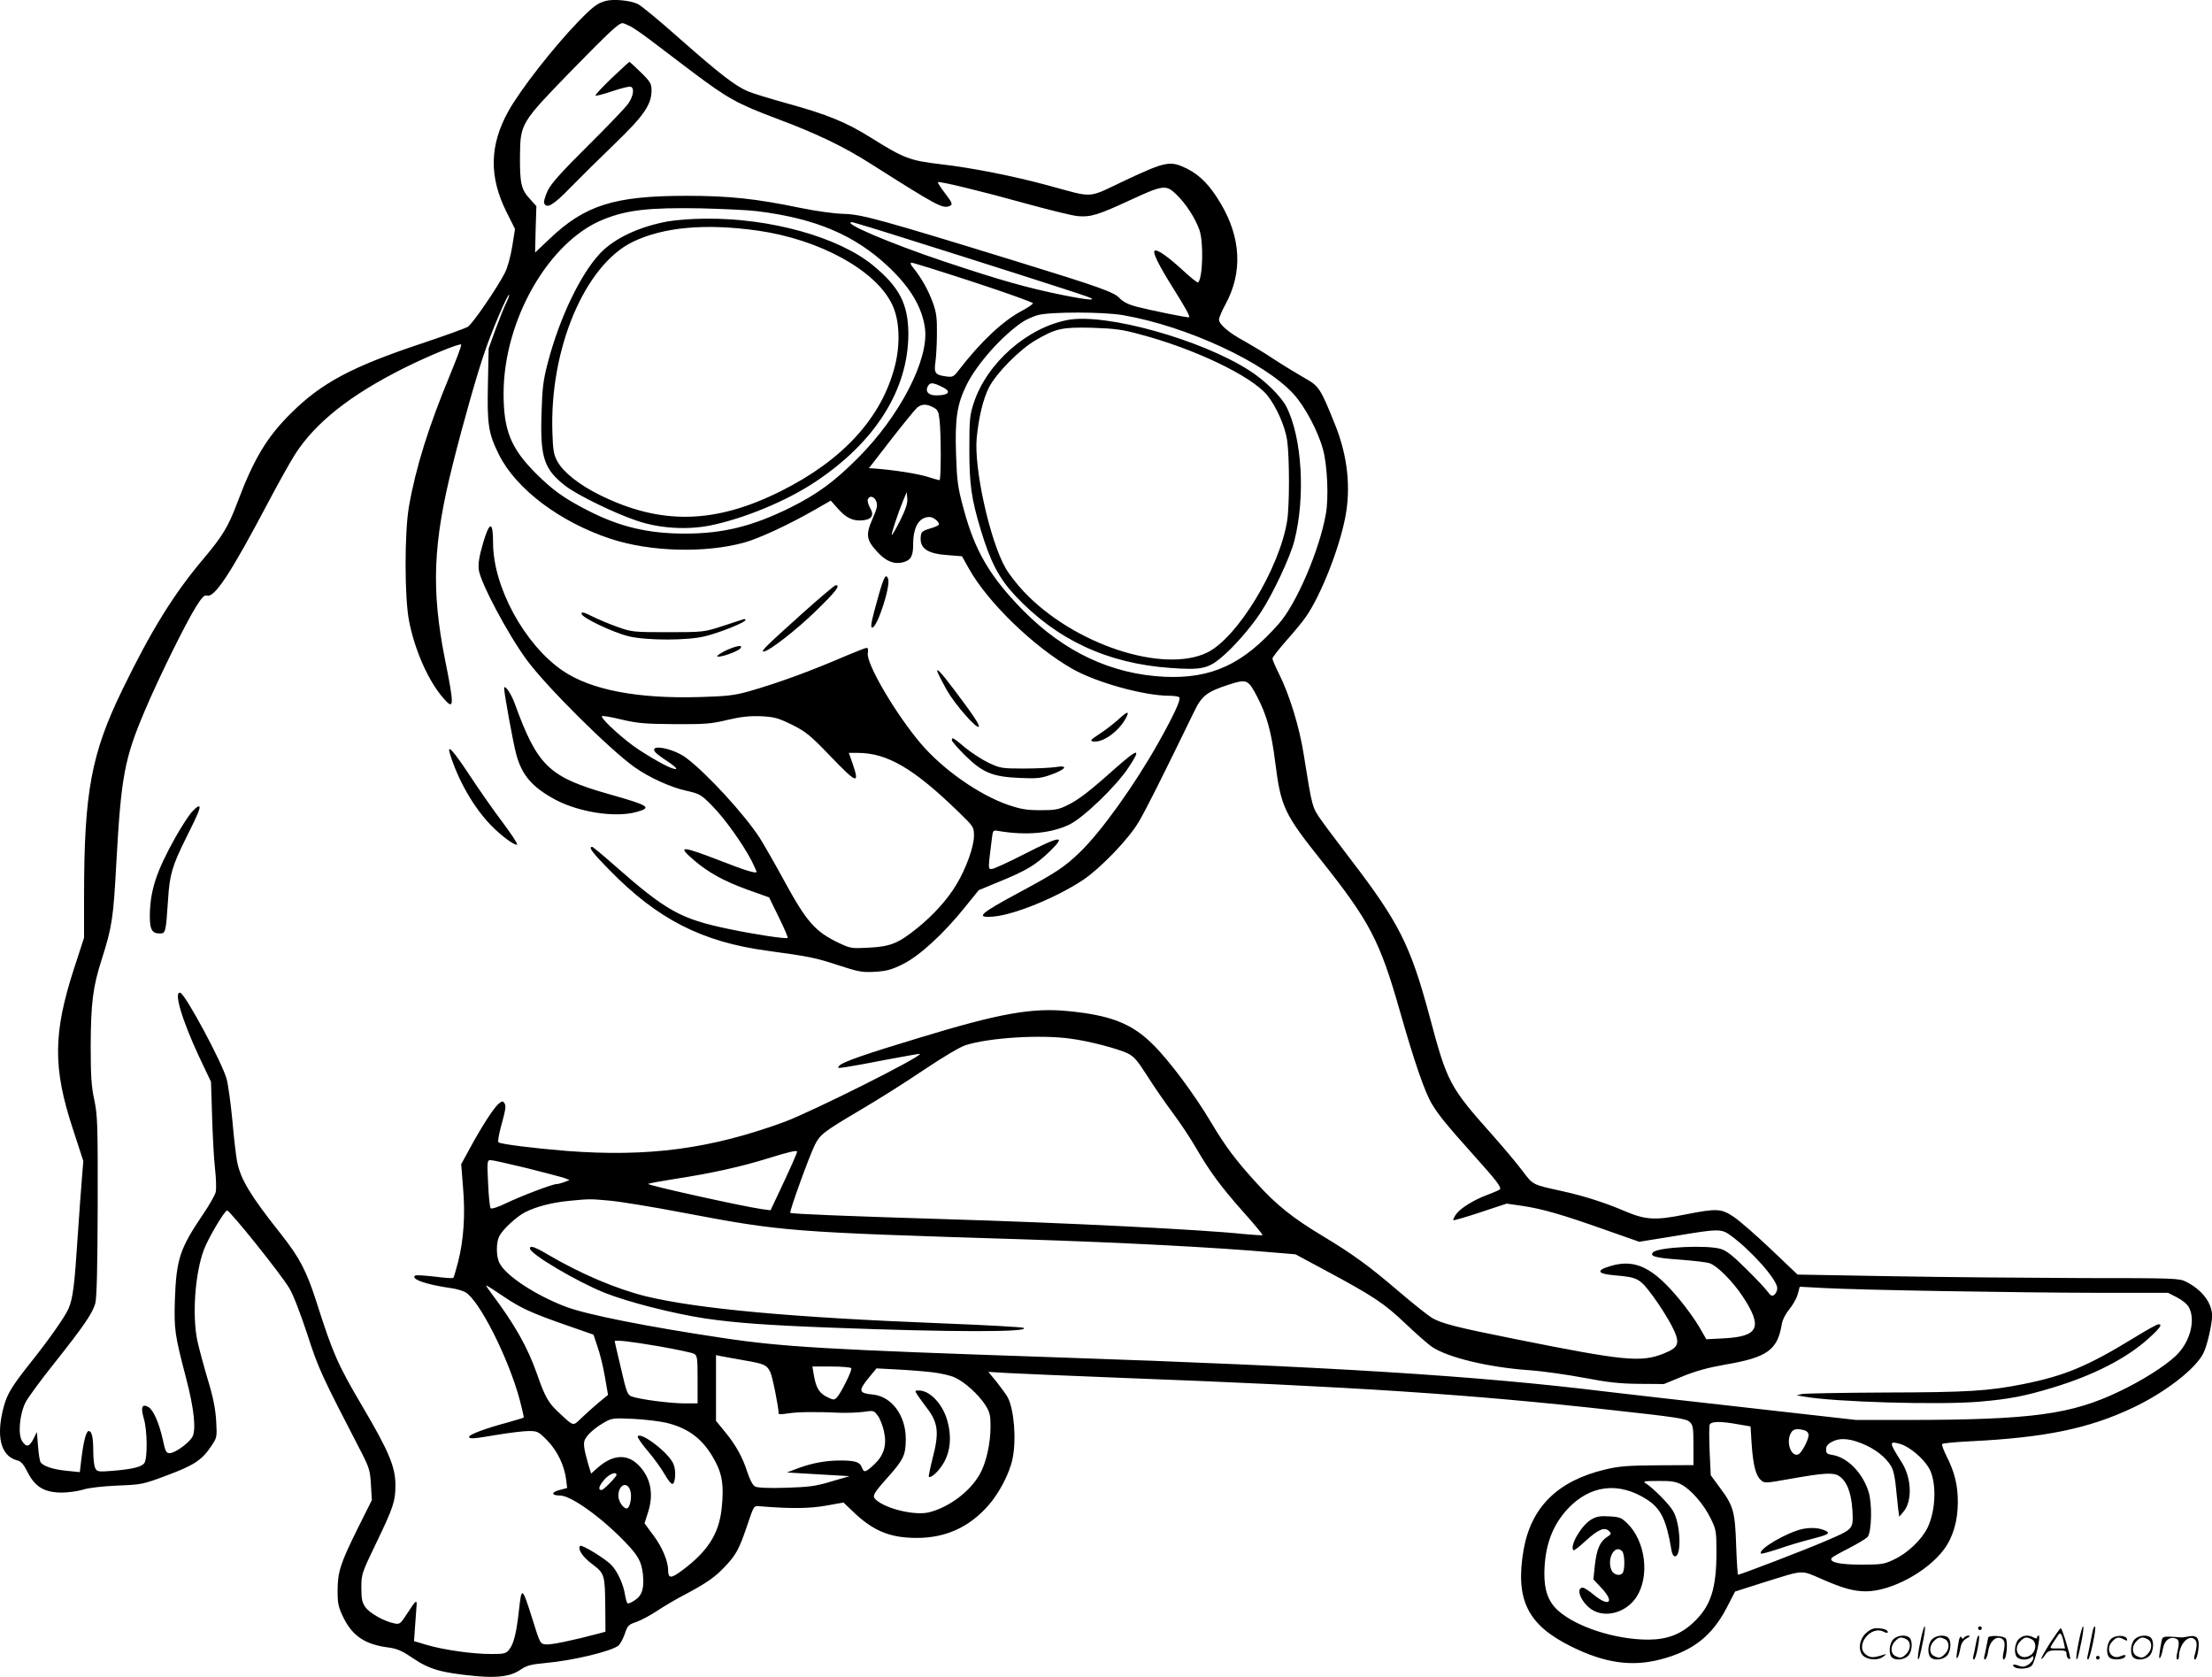 <svg version="1.0" xmlns="http://www.w3.org/2000/svg"
  viewBox="0 0 1200.585 909.988"
 preserveAspectRatio="xMidYMid meet">
<g transform="translate(-0.376,910.564) scale(0.1,-0.1)"
fill="#000000" stroke="none">
<path d="M3293 9101 c-47 -12 -71 -31 -151 -113 -136 -141 -313 -368 -378
-484 -104 -186 -107 -358 -10 -551 l45 -90 -15 -94 c-9 -55 -25 -115 -40 -144
-43 -84 -174 -274 -200 -292 -14 -9 -131 -51 -260 -94 -371 -124 -536 -212
-699 -374 -133 -131 -204 -250 -294 -489 -48 -128 -79 -179 -184 -304 -160
-189 -283 -388 -438 -707 -170 -349 -209 -556 -209 -1124 l0 -224 -54 -166
c-114 -351 -116 -540 -7 -871 l57 -175 -7 -85 c-4 -47 -15 -195 -24 -330 -17
-261 -25 -327 -49 -385 -19 -44 -105 -167 -208 -296 -99 -125 -123 -165 -142
-230 -46 -164 -20 -274 70 -298 22 -5 36 -21 59 -67 40 -78 91 -108 185 -108
36 0 88 8 115 16 30 10 103 18 185 22 132 5 138 6 269 55 147 55 189 82 240
157 33 49 33 50 28 139 -4 65 -16 128 -46 226 -22 74 -47 168 -56 208 -29 139
-13 365 35 494 23 62 110 209 126 214 12 4 291 -343 338 -422 20 -32 61 -139
97 -248 62 -192 76 -221 297 -648 39 -77 45 -95 49 -170 l5 -84 -75 -150 c-95
-191 -111 -239 -111 -341 0 -72 4 -89 32 -147 50 -101 119 -146 246 -162 44
-6 72 -18 122 -52 98 -67 158 -84 350 -103 124 -11 192 -1 246 37 32 21 55 27
131 34 149 13 362 64 399 96 9 9 24 37 33 63 15 44 20 50 63 64 25 9 76 36
112 60 36 24 105 65 154 90 116 62 161 93 217 153 59 63 75 93 119 223 35 104
35 105 65 102 168 -14 271 -13 361 3 l96 17 47 -45 c112 -109 204 -147 351
-147 155 0 283 57 387 175 59 66 116 175 132 253 22 104 9 266 -25 333 -7 14
-34 51 -59 83 l-47 57 99 -6 c54 -3 330 -15 613 -26 1288 -49 1905 -90 2670
-175 356 -39 407 -47 425 -65 18 -17 20 -33 20 -127 l0 -107 -195 -1 c-163 -1
-210 -5 -285 -23 -258 -62 -401 -204 -442 -436 -46 -271 21 -407 260 -525 180
-89 326 -110 481 -70 176 45 281 127 361 280 l46 89 157 50 c222 69 197 68
315 17 114 -50 170 -65 237 -66 137 0 335 106 425 228 49 66 75 155 75 256 0
92 -17 162 -61 249 -16 32 -27 62 -24 66 2 5 69 11 147 15 411 20 648 69 887
182 177 83 345 214 385 299 20 41 46 156 46 200 0 70 -55 142 -141 185 -36 19
-63 20 -561 20 -288 1 -754 5 -1036 10 l-512 9 -145 138 c-80 76 -171 155
-201 175 -69 46 -91 47 -269 12 -159 -32 -211 -28 -322 19 -102 44 -219 82
-337 108 -168 37 -160 33 -220 112 -30 40 -99 122 -153 183 -245 275 -253 291
-352 661 -102 379 -166 505 -425 843 -61 80 -133 175 -159 212 -52 73 -51 70
-97 358 -23 149 -78 327 -134 438 -20 40 -36 77 -36 84 0 7 35 51 76 98 42 47
90 105 106 129 79 113 178 362 212 533 33 163 15 338 -54 509 -80 199 -87 209
-165 253 -38 22 -113 67 -165 101 -52 35 -126 79 -163 100 -83 44 -137 91
-137 116 0 10 15 47 34 81 95 173 86 362 -24 548 -58 99 -113 155 -185 191
-90 44 -114 39 -334 -64 -211 -100 -163 -97 -421 -27 -189 51 -410 95 -585
115 -162 19 -196 32 -372 142 -137 86 -238 127 -459 188 -93 26 -189 55 -213
66 -69 30 -153 95 -365 282 -109 97 -213 183 -231 191 -40 19 -129 28 -172 17z
m130 -137 c18 -9 66 -42 107 -73 41 -31 141 -107 223 -169 200 -151 253 -180
469 -261 209 -78 362 -151 506 -243 361 -229 391 -245 428 -231 21 8 18 16
-26 74 -22 29 -38 54 -36 56 7 7 245 -51 471 -114 127 -35 256 -67 287 -70 70
-7 112 6 291 89 173 80 190 82 245 29 53 -51 104 -131 126 -194 23 -67 18
-258 -7 -284 -4 -3 -39 25 -79 62 -86 79 -143 119 -157 110 -13 -8 21 -77 100
-203 66 -105 92 -152 87 -158 -5 -4 -203 36 -292 59 -40 11 -68 26 -86 45 -29
32 -110 61 -565 201 -737 227 -834 253 -930 256 -52 1 -153 15 -240 33 -241
50 -386 65 -615 65 -392 0 -551 -50 -745 -235 l-77 -73 3 126 4 126 -37 41
c-46 50 -53 85 -52 233 2 174 4 178 279 461 209 213 255 257 278 258 4 0 22
-7 40 -16z m687 -1004 c320 -39 535 -130 719 -305 117 -111 180 -218 195 -330
23 -169 -136 -477 -364 -705 -128 -128 -220 -196 -367 -269 -204 -101 -364
-141 -571 -141 -199 0 -353 36 -525 124 -132 67 -195 113 -287 205 -134 135
-173 232 -173 431 0 398 245 826 542 945 129 52 250 65 531 60 118 -3 253 -9
300 -15z m801 -146 c364 -114 944 -299 994 -318 65 -24 7 -20 -136 9 -191 39
-330 78 -639 181 -293 98 -566 214 -501 214 4 0 131 -38 282 -86z m377 -239
c177 -58 322 -110 322 -115 0 -5 -26 -23 -58 -40 -106 -56 -225 -168 -346
-325 -26 -34 -32 -37 -68 -32 -58 8 -66 18 -57 79 4 29 8 99 8 155 1 83 -3
114 -22 166 -25 68 -60 131 -103 185 -19 22 -22 32 -12 32 8 0 159 -47 336
-105z m-2536 -112 c-11 -21 -37 -86 -58 -143 l-38 -105 -4 -192 c-5 -223 3
-270 60 -385 94 -187 331 -366 608 -457 214 -70 510 -78 722 -20 81 22 246 99
382 177 l89 51 38 -43 c45 -51 82 -69 134 -64 51 4 65 28 41 68 -10 17 -15 38
-12 46 9 23 36 16 46 -12 8 -20 4 -39 -21 -95 -38 -87 -33 -114 28 -180 47
-50 89 -67 137 -55 43 11 56 33 56 97 0 95 32 149 89 149 20 0 51 -24 51 -40
0 -5 -21 -15 -47 -22 -38 -11 -49 -19 -51 -37 -10 -70 31 -100 147 -108 l76
-6 37 -66 c101 -182 350 -424 562 -545 130 -74 389 -146 527 -146 26 0 50 -4
54 -9 8 -14 -30 -96 -113 -244 -129 -230 -312 -486 -429 -598 -80 -77 -127
-109 -323 -214 -221 -119 -247 -142 -142 -133 116 11 342 104 485 199 96 65
246 221 301 314 40 68 109 204 303 603 40 82 68 104 185 142 99 32 106 29 155
-65 52 -99 78 -193 98 -355 31 -244 47 -279 255 -540 258 -325 313 -431 420
-805 78 -275 137 -447 176 -511 38 -62 74 -107 228 -279 125 -139 151 -174
140 -184 -5 -4 -36 -18 -69 -30 -75 -28 -148 -74 -170 -107 -9 -14 -15 -28
-13 -30 3 -2 69 17 147 43 l142 47 84 -12 c108 -16 214 -46 448 -129 l188 -66
192 31 c238 40 253 40 303 4 113 -82 254 -241 254 -287 0 -12 -7 -28 -15 -35
-13 -10 -19 -8 -37 16 -11 16 -64 72 -117 124 -71 71 -107 99 -137 108 -77 23
-340 10 -368 -18 -21 -21 13 -31 146 -40 75 -6 148 -14 162 -20 42 -15 123
-97 176 -176 113 -170 91 -221 -99 -231 l-96 -5 -38 66 c-20 35 -68 102 -106
148 -144 175 -241 223 -374 184 -83 -24 -76 -43 21 -51 125 -11 136 -16 208
-114 35 -47 80 -119 101 -159 48 -95 42 -117 -42 -151 -124 -50 -215 -41 -812
79 -316 63 -396 84 -447 114 -23 14 -102 77 -176 140 -167 143 -251 204 -420
306 -158 95 -246 165 -351 280 -119 130 -174 204 -252 335 -93 156 -231 341
-320 427 -113 111 -229 155 -458 177 -194 19 -372 -13 -799 -143 -299 -90
-421 -133 -439 -152 -15 -15 -12 -16 34 -9 28 4 129 22 224 41 96 18 176 32
178 31 13 -14 -584 -313 -737 -370 -400 -146 -736 -191 -1181 -157 -174 14
-360 37 -370 47 -4 4 2 40 12 78 28 103 31 119 20 135 -8 12 -13 11 -32 -5
-28 -25 -92 -125 -154 -239 l-48 -88 10 -127 c13 -148 3 -287 -27 -404 -12
-45 -23 -84 -26 -86 -2 -3 -48 0 -101 7 -53 6 -100 9 -105 6 -30 -19 61 -50
197 -69 28 -4 61 -14 75 -22 76 -44 235 -360 295 -585 13 -50 23 -93 21 -95
-2 -2 -43 -14 -92 -28 -113 -30 -204 -64 -204 -76 0 -13 20 -12 155 11 66 11
142 20 169 20 47 0 53 -3 102 -53 54 -57 92 -136 101 -214 l5 -42 -41 -11
c-47 -12 -46 -30 3 -30 59 0 228 -121 357 -257 67 -70 84 -102 92 -168 8 -76
-3 -116 -42 -142 -18 -13 -37 -21 -41 -18 -4 2 -10 24 -14 47 -9 57 -41 127
-74 161 -32 34 -160 112 -169 104 -16 -16 12 -60 65 -99 68 -52 69 -57 71
-235 l1 -132 -37 -10 c-135 -36 -258 -62 -286 -59 -31 3 -32 4 -73 136 -57
180 -59 181 -74 46 -13 -119 -28 -179 -52 -209 -18 -23 -26 -25 -101 -25 -100
0 -259 23 -349 50 l-67 20 5 73 c3 39 6 89 8 110 5 47 -2 42 -50 -33 -36 -56
-41 -60 -69 -54 -54 10 -134 55 -157 87 -19 26 -23 45 -23 107 0 73 2 79 82
245 92 191 103 225 103 311 0 99 -35 183 -180 429 -134 227 -160 287 -250 570
-53 164 -90 236 -193 366 -165 208 -216 293 -236 389 -6 30 -18 132 -26 225
-9 94 -23 195 -31 225 -25 91 -223 458 -251 468 -39 12 8 -147 102 -348 l64
-135 6 -190 c3 -104 10 -232 16 -283 6 -52 7 -107 4 -124 -4 -17 -36 -74 -72
-126 -123 -182 -142 -240 -150 -457 -5 -164 -1 -191 60 -425 45 -170 57 -289
33 -325 -23 -35 -94 -85 -121 -85 -19 0 -24 9 -38 75 -20 90 -52 162 -79 176
-34 18 -41 -2 -24 -62 20 -65 21 -218 3 -243 -15 -21 -65 -33 -173 -42 -76 -6
-83 -5 -93 14 -6 11 -11 51 -11 89 0 81 -8 113 -25 113 -14 0 -29 -60 -41
-164 l-7 -59 -69 7 c-74 7 -130 25 -144 47 -5 8 -11 48 -14 89 l-6 75 -19 -38
c-22 -43 -38 -47 -61 -12 -24 36 -14 147 19 212 14 26 84 122 157 213 158 199
206 269 221 323 8 29 12 197 13 527 1 446 -1 492 -18 575 -16 73 -20 128 -20
295 1 234 12 321 60 470 56 176 63 222 79 520 26 473 44 569 156 832 74 175
225 481 279 565 28 45 44 61 55 57 42 -16 129 116 340 516 54 102 117 214 140
250 111 173 301 323 591 468 134 67 303 136 311 128 3 -3 -24 -76 -60 -163
-117 -282 -187 -505 -224 -718 -24 -140 -24 -494 1 -619 31 -160 106 -329 188
-421 57 -66 58 -41 7 212 -75 378 -66 628 42 1058 56 224 135 502 176 618 39
114 123 310 130 303 2 -2 -5 -22 -15 -43z m3349 -68 c345 -60 768 -256 924
-428 62 -68 133 -202 160 -302 23 -85 31 -261 15 -348 -34 -195 -160 -490
-257 -598 -193 -219 -364 -297 -618 -286 -290 14 -547 135 -772 364 -175 179
-257 317 -318 543 -33 121 -37 152 -42 295 -7 199 5 278 58 384 57 114 192
265 302 339 21 14 59 31 85 38 67 18 358 18 463 -1z m-978 -392 c46 -23 29
-43 -38 -43 -42 0 -61 21 -45 50 12 22 28 21 83 -7z m-54 -108 c24 -12 29 -22
34 -67 9 -74 9 -328 0 -328 -5 0 -35 9 -68 19 -52 16 -176 36 -283 44 l-32 2
120 155 c66 85 130 163 141 173 26 21 51 22 88 2z m-179 -613 c-23 -46 -44
-82 -46 -79 -4 4 33 116 62 187 l19 45 3 -34 c3 -25 -8 -58 -38 -119z m926
-2813 c99 -13 251 -53 307 -79 35 -17 53 -37 107 -122 36 -57 99 -148 140
-203 41 -55 96 -138 123 -185 76 -131 137 -214 257 -349 61 -68 109 -126 106
-128 -2 -2 -48 1 -102 6 -221 24 -987 62 -1629 81 -524 16 -826 28 -832 34 -6
6 102 305 133 368 30 58 43 69 249 191 94 55 249 153 345 218 101 68 196 124
225 133 130 41 409 58 571 35z m-1486 -613 c0 -8 -41 -100 -93 -210 l-51 -108
-46 6 c-102 14 -629 131 -618 137 7 4 75 16 151 28 194 30 352 65 497 110 119
37 160 46 160 37z m-1464 -90 c98 -25 190 -49 204 -54 l25 -10 -28 -11 c-16
-6 -35 -11 -43 -11 -22 0 -193 -65 -276 -105 -43 -21 -76 -31 -81 -26 -5 5
-11 66 -14 135 -6 121 -5 126 14 126 11 0 100 -20 199 -44z m449 -176 c55 -5
233 -34 395 -65 545 -103 570 -105 1855 -145 528 -17 1033 -43 1350 -71 l120
-10 160 -86 c263 -141 320 -179 436 -289 60 -57 125 -114 146 -128 88 -58 305
-110 526 -126 73 -5 206 -24 297 -41 131 -25 193 -32 300 -33 l135 -1 100 41
c70 29 139 48 230 64 231 39 287 79 310 222 3 21 21 55 40 78 19 23 40 60 46
82 l11 41 131 -7 c199 -11 1042 -25 1480 -26 l388 0 49 -25 c29 -15 56 -37 65
-55 37 -71 4 -190 -71 -261 -61 -58 -185 -136 -307 -194 -260 -125 -475 -154
-1140 -155 l-289 0 -576 65 c-318 35 -669 76 -782 89 -701 86 -1481 135 -2985
186 -1243 42 -1485 56 -1815 106 -401 60 -730 125 -844 168 -164 62 -326 168
-361 237 -19 36 -19 112 -1 147 21 39 94 106 141 130 62 31 146 52 237 61 115
11 112 11 223 1z m-578 -520 c97 -65 149 -89 353 -160 l135 -47 22 -66 c13
-36 31 -110 40 -163 l17 -98 -49 -40 c-27 -23 -69 -60 -94 -84 -50 -48 -40
-50 -129 33 -51 47 -72 84 -113 203 -52 148 -122 271 -245 435 -20 26 -34 47
-31 47 3 0 46 -27 94 -60z m842 -270 c96 -17 182 -35 192 -41 17 -9 19 -23 19
-139 l0 -130 -72 0 c-76 0 -246 22 -287 38 -21 8 -28 25 -57 153 -19 79 -34
145 -34 146 0 9 87 -1 239 -27z m461 -76 c112 -19 125 -25 144 -63 12 -22 46
-193 46 -227 0 -4 24 -3 53 2 53 8 154 9 282 3 39 -1 95 1 126 5 55 8 56 8 78
-22 12 -17 27 -56 33 -86 16 -74 -1 -129 -55 -179 -47 -43 -54 -45 -66 -13
-11 28 -36 36 -117 36 -78 0 -153 -14 -229 -42 l-60 -23 170 -10 170 -10 -100
-29 c-85 -26 -121 -30 -246 -34 -95 -3 -154 0 -167 7 -13 7 -28 36 -42 78 -26
82 -64 150 -125 223 l-45 55 0 178 0 179 28 -6 c15 -3 70 -13 122 -22z m584
-43 c7 -10 -57 -138 -79 -160 -13 -13 -19 -13 -49 2 -44 21 -62 48 -74 115
l-9 52 103 0 c56 0 105 -4 108 -9z m439 -22 c43 -5 98 -17 122 -28 54 -24 129
-92 167 -150 24 -39 28 -55 28 -115 0 -93 -23 -195 -56 -256 -52 -96 -167
-183 -277 -211 -76 -19 -234 18 -289 68 -22 20 -16 32 67 125 83 93 95 119 95
205 0 128 -77 231 -179 241 -76 7 -79 20 -26 86 l46 56 112 -6 c62 -3 147 -10
190 -15z m-1444 -274 c126 -30 206 -93 268 -212 38 -72 46 -133 34 -250 -14
-139 -74 -234 -213 -338 -63 -47 -77 -47 -78 1 0 48 -34 128 -80 188 l-48 65
20 63 c30 95 14 181 -46 246 -63 70 -144 67 -228 -7 l-36 -32 -16 53 c-30 107
-30 122 0 157 15 18 50 46 78 62 51 30 52 30 166 25 63 -3 144 -13 179 -21z
m5821 -9 l65 -11 6 -95 c8 -115 22 -171 50 -196 20 -18 23 -18 157 6 186 33
237 36 267 16 43 -28 67 -91 73 -186 5 -104 8 -101 -148 -168 -104 -45 -461
-182 -473 -182 -2 0 -7 71 -10 158 -6 184 -15 217 -88 314 l-50 68 -6 129 c-3
71 -3 136 0 145 8 19 58 20 157 2z m358 -32 c13 -4 22 -14 22 -26 0 -26 -38
-98 -56 -105 -36 -14 -65 57 -44 108 13 30 31 35 78 23z m337 -83 c66 -31 120
-80 140 -126 7 -16 16 -61 19 -100 4 -38 9 -90 12 -115 l6 -45 23 27 c49 57
45 183 -10 269 -70 110 -70 117 -5 98 48 -15 119 -74 151 -126 45 -72 42 -231
-6 -329 -32 -65 -109 -138 -183 -172 -52 -25 -68 -27 -177 -27 -118 0 -174 13
-160 36 4 5 46 29 94 53 48 25 93 52 101 61 23 27 26 184 5 247 -33 103 -114
184 -194 198 -30 4 -36 9 -36 30 0 18 9 30 35 43 45 23 104 16 185 -22z
m-6785 -159 c0 -10 -70 -82 -81 -82 -20 0 -16 19 12 53 27 33 69 50 69 29z
m5779 -52 c51 -26 123 -108 160 -185 29 -59 31 -69 31 -183 0 -197 -31 -292
-123 -379 -69 -66 -145 -95 -248 -95 -178 0 -390 69 -489 158 -53 48 -75 110
-74 204 2 147 43 258 128 349 122 129 277 147 429 49 75 -48 105 -110 132
-270 3 -23 11 -38 20 -38 37 0 30 178 -10 245 -22 39 -110 127 -150 152 -17
10 -5 12 68 12 68 1 96 -3 126 -19z m-5705 -31 c12 -34 -1 -99 -19 -99 -19 0
-45 39 -45 68 0 59 46 82 64 31z M3323 8681 c-51 -49 -90 -91 -87 -94 3 -3 45
8 92 24 48 16 92 27 99 24 21 -7 15 -50 -13 -91 -14 -21 -113 -124 -219 -229
-145 -144 -198 -203 -218 -243 -14 -30 -23 -60 -20 -68 13 -34 50 -12 143 84
52 53 160 160 240 237 158 152 200 213 200 290 0 36 -6 47 -58 98 -32 31 -60
57 -62 57 -3 -1 -46 -41 -97 -89z M3628 7904 c-154 -28 -289 -91 -367 -173
-106 -113 -219 -347 -283 -590 -26 -99 -31 -140 -35 -276 -8 -244 13 -306 132
-398 65 -49 265 -147 385 -187 122 -42 273 -51 398 -26 183 37 415 133 568
235 329 217 508 503 508 806 -1 160 -48 252 -191 370 -186 153 -555 257 -908
254 -71 0 -164 -7 -207 -15z m490 -50 c334 -48 638 -214 727 -399 41 -82 47
-214 16 -335 -71 -280 -281 -511 -620 -680 -358 -179 -653 -184 -985 -19 -110
55 -193 121 -226 179 -21 39 -25 60 -28 158 -16 456 177 911 438 1036 167 80
394 100 678 60z M2625 6156 c-20 -68 -26 -107 -23 -140 8 -70 158 -352 261
-492 105 -143 448 -484 584 -581 79 -56 197 -110 280 -128 75 -17 81 -20 144
-84 67 -68 166 -207 213 -298 14 -29 26 -55 26 -58 0 -12 -59 6 -197 60 -213
82 -236 83 -143 3 78 -67 161 -113 290 -160 l118 -42 53 -108 c29 -59 51 -110
48 -112 -7 -7 -174 18 -318 48 -264 55 -340 97 -626 349 -60 53 -113 97 -117
97 -23 0 2 -33 95 -127 260 -266 501 -389 857 -437 227 -31 257 -37 380 -77
113 -37 133 -41 202 -37 64 4 91 11 153 42 90 45 219 163 334 306 l77 95 99
41 c160 65 208 94 286 169 94 91 60 87 -139 -15 -86 -44 -165 -80 -175 -80
-21 0 -21 -6 0 163 6 48 6 49 37 43 150 -25 284 -13 384 35 76 37 253 207 320
308 73 110 56 109 -70 -2 -143 -128 -201 -172 -261 -201 -48 -24 -68 -27 -145
-27 -75 0 -106 5 -177 29 -158 55 -352 191 -472 331 -136 159 -300 438 -289
493 3 17 1 28 -6 28 -6 0 -54 -19 -107 -41 -197 -85 -371 -149 -536 -196 -76
-21 -118 -26 -265 -30 -336 -10 -590 39 -742 143 -207 141 -378 455 -378 694
0 120 -19 119 -55 -4z m1040 -980 c168 -1 201 2 287 23 73 17 118 22 181 20
74 -4 93 -9 169 -46 76 -38 99 -57 206 -168 148 -154 163 -159 123 -42 l-20
57 47 0 c161 0 304 -83 550 -322 81 -79 82 -80 82 -129 0 -58 -43 -177 -95
-263 -49 -82 -125 -166 -213 -237 -103 -83 -145 -100 -263 -106 -92 -5 -99 -4
-161 25 -132 63 -176 114 -303 347 -47 87 -105 187 -128 224 -85 130 -286 349
-399 434 -71 53 -206 78 -167 30 8 -9 39 -32 69 -51 30 -20 49 -37 43 -39 -16
-6 -101 39 -200 103 -76 49 -203 163 -203 183 0 4 46 -3 103 -17 89 -21 127
-25 292 -26z M4772 5873 c-39 -139 -46 -173 -34 -173 27 0 101 226 86 265 -12
30 -22 13 -52 -92z M4352 5771 c-188 -169 -221 -201 -204 -201 28 0 177 116
284 220 109 106 135 140 108 140 -6 0 -90 -71 -188 -159z M3160 5775 c0 -20
167 -100 255 -122 99 -24 325 -24 420 1 85 22 215 75 215 87 0 4 -6 7 -12 4
-7 -2 -58 -19 -113 -37 -99 -32 -102 -33 -295 -33 -187 0 -198 1 -273 28 -43
15 -105 41 -137 57 -46 23 -60 27 -60 15z M3940 5574 c-30 -15 -49 -29 -42
-31 16 -6 110 27 124 44 18 22 -22 15 -82 -13z M5094 5454 c4 -10 26 -53 49
-94 41 -73 160 -210 173 -198 7 8 -31 65 -133 200 -74 99 -103 128 -89 92z
M2740 5370 c0 -26 48 -291 65 -355 31 -117 88 -182 215 -250 130 -68 324 -97
437 -66 88 24 72 35 -144 96 -332 94 -392 153 -517 497 -20 53 -55 103 -56 78z
M6070 5198 c-25 -22 -70 -57 -100 -76 -47 -31 -52 -37 -32 -40 52 -8 140 56
178 129 20 39 7 36 -46 -13z M5170 5089 c0 -7 33 -44 73 -84 95 -93 149 -115
297 -121 91 -4 114 -2 169 18 81 29 96 53 25 41 -27 -4 -105 -8 -174 -8 -119
0 -128 2 -190 31 -36 17 -93 54 -127 82 -65 55 -73 59 -73 41z M2445 5018 c43
-142 126 -288 218 -385 56 -59 132 -116 147 -111 6 2 -29 55 -76 118 -48 63
-129 179 -181 258 -88 133 -124 173 -108 120z M1042 4696 c-16 -19 -55 -79
-86 -134 -103 -184 -137 -287 -139 -422 -1 -77 11 -100 54 -100 32 0 33 6 45
185 8 134 23 183 97 332 70 140 83 173 69 173 -6 0 -23 -15 -40 -34z M5803
7370 c-222 -40 -443 -234 -514 -451 -22 -67 -24 -90 -24 -249 0 -196 11 -270
62 -440 52 -173 99 -263 188 -358 225 -239 500 -367 841 -391 163 -12 203 -4
271 52 69 56 166 167 220 250 66 100 160 301 182 388 61 238 42 560 -43 727
-28 56 -119 145 -201 197 -261 168 -776 311 -982 275z m389 -79 c295 -78 600
-224 688 -328 50 -61 99 -170 110 -248 13 -92 13 -353 0 -435 -41 -258 -269
-634 -433 -715 -240 -117 -729 45 -998 332 -36 38 -80 95 -97 125 -86 150
-173 544 -157 708 11 112 35 212 67 274 37 74 167 206 252 255 109 64 144 72
306 68 122 -4 164 -9 262 -36z M2880 2331 c0 -30 254 -180 406 -241 129 -51
369 -112 544 -139 163 -24 340 -37 685 -50 651 -25 1088 -25 1044 -1 -8 4
-203 15 -434 24 -823 32 -1332 79 -1615 147 -161 40 -353 121 -535 228 -69 41
-95 49 -95 32z M11590 1848 c-255 -156 -376 -207 -603 -253 -192 -38 -301 -45
-751 -46 -231 -1 -434 -5 -451 -8 l-30 -7 40 -7 c168 -30 731 -46 950 -28 163
14 247 30 402 77 220 67 397 157 518 266 64 58 78 79 53 77 -7 0 -65 -32 -128
-71z M4985 1533 c10 -14 32 -46 51 -70 60 -79 66 -133 29 -273 -13 -52 -22
-96 -20 -98 8 -9 44 20 69 57 48 68 58 156 30 252 -26 88 -94 159 -153 159
-23 0 -23 0 -6 -27z M3465 1311 c-3 -5 22 -41 56 -81 33 -39 74 -96 91 -126
17 -30 35 -53 42 -51 16 5 20 74 5 108 -24 60 -177 177 -194 150z M9790 809
c-85 -17 -249 -113 -228 -134 2 -3 45 9 94 25 49 17 125 40 169 51 101 26 115
33 89 47 -32 16 -77 20 -124 11z M8639 859 c-53 -32 -118 -144 -95 -166 3 -3
33 20 66 51 68 62 103 77 127 53 14 -13 13 -17 -11 -32 -39 -26 -56 -66 -66
-153 l-8 -77 45 -48 c71 -76 41 -104 -41 -37 -26 22 -54 40 -61 40 -42 0 -10
-80 47 -118 74 -49 187 -18 243 66 74 113 51 304 -50 402 -31 30 -42 34 -98
37 -50 3 -69 -1 -98 -18z m169 -171 c13 -13 16 -85 6 -112 -10 -27 -53 -20
-65 12 -24 63 20 139 59 100z M10426 194 c-10 -47 -15 -88 -12 -91 5 -6 9 7
30 110 7 37 10 67 6 67 -4 0 -15 -39 -24 -86z M10740 270 c0 -5 5 -10 10 -10
6 0 10 5 10 10 0 6 -4 10 -10 10 -5 0 -10 -4 -10 -10z M11286 194 c-10 -47
-15 -88 -12 -91 5 -6 9 7 30 110 7 37 10 67 6 67 -4 0 -15 -39 -24 -86z
M11366 269 c-3 -8 -10 -41 -16 -74 -6 -33 -14 -68 -16 -77 -3 -10 -1 -18 3
-18 10 0 46 171 38 178 -2 3 -7 -1 -9 -9z M10129 241 c-38 -38 -41 -101 -7
-125 29 -20 79 -20 104 0 18 14 18 15 1 10 -53 -17 -69 -17 -92 -2 -69 45 21
166 94 126 12 -6 21 -7 21 -1 0 12 -25 21 -62 21 -19 0 -39 -10 -59 -29z
M11130 189 c-28 -45 -49 -83 -47 -85 2 -3 12 7 21 21 14 21 24 25 66 25 43 0
50 -3 50 -19 0 -11 5 -23 10 -26 6 -3 10 -3 10 1 0 20 -44 164 -51 164 -4 0
-30 -37 -59 -81z m75 4 l7 -33 -42 0 c-42 0 -42 0 -28 23 8 12 21 32 29 44 15
25 22 18 34 -34z M10280 210 c-22 -22 -27 -79 -8 -98 19 -19 66 -14 88 8 22
22 27 79 8 98 -19 19 -66 14 -88 -8z m71 0 c25 -14 25 -54 -1 -80 -23 -23 -33
-24 -61 -10 -25 14 -25 54 1 80 23 23 33 24 61 10z M10490 210 c-22 -22 -27
-79 -8 -98 19 -19 66 -14 88 8 22 22 27 79 8 98 -19 19 -66 14 -88 -8z m71 0
c25 -14 25 -54 -1 -80 -23 -23 -33 -24 -61 -10 -25 14 -25 54 1 80 23 23 33
24 61 10z M10636 204 c-3 -16 -8 -47 -11 -69 -8 -51 10 -26 19 27 5 27 15 42
34 53 18 10 22 14 10 15 -9 0 -20 -5 -24 -11 -5 -8 -9 -8 -14 1 -5 8 -10 3
-14 -16z M10737 223 c-2 -4 -7 -26 -11 -48 -4 -22 -9 -48 -12 -57 -3 -10 -1
-18 4 -18 4 0 14 28 20 62 11 58 10 81 -1 61z M10795 220 c-1 -3 -5 -23 -9
-45 -4 -22 -9 -48 -12 -57 -3 -10 -1 -18 4 -18 5 0 13 20 17 45 7 53 44 87 74
68 17 -11 19 -28 8 -80 -4 -18 -3 -33 2 -33 16 0 24 99 11 115 -12 14 -87 18
-95 5z M10960 210 c-22 -22 -27 -79 -8 -98 7 -7 24 -12 38 -12 14 0 31 5 38
12 9 9 12 8 12 -5 0 -9 -12 -24 -26 -34 -21 -13 -32 -15 -55 -6 -16 6 -29 8
-29 3 0 -24 81 -27 102 -2 18 19 50 162 37 162 -5 0 -9 -5 -9 -10 0 -7 -6 -7
-19 0 -30 16 -59 12 -81 -10z m71 0 c29 -16 25 -65 -6 -86 -56 -37 -103 28
-55 76 23 23 33 24 61 10z M11461 211 c-23 -23 -28 -80 -9 -99 19 -19 88 -13
88 9 0 5 -11 4 -24 -2 -54 -25 -89 38 -46 81 23 23 33 24 62 9 16 -9 19 -8 16
3 -8 22 -64 22 -87 -1z M11590 210 c-22 -22 -27 -79 -8 -98 19 -19 66 -14 88
8 22 22 27 79 8 98 -19 19 -66 14 -88 -8z m71 0 c25 -14 25 -54 -1 -80 -23
-23 -33 -24 -61 -10 -25 14 -25 54 1 80 23 23 33 24 61 10z M11736 201 c-3
-14 -8 -44 -11 -66 -8 -51 10 -26 19 27 8 41 35 63 66 53 22 -7 24 -21 11 -77
-5 -22 -5 -38 0 -38 5 0 9 6 9 13 0 68 51 125 85 97 15 -13 15 -35 -1 -92 -3
-10 -1 -18 4 -18 6 0 13 23 17 50 9 63 -5 84 -49 76 -17 -4 -35 -6 -41 -6
-101 8 -104 7 -109 -19z M11380 110 c0 -5 5 -10 10 -10 6 0 10 5 10 10 0 6 -4
10 -10 10 -5 0 -10 -4 -10 -10z"/>
</g>
</svg>
